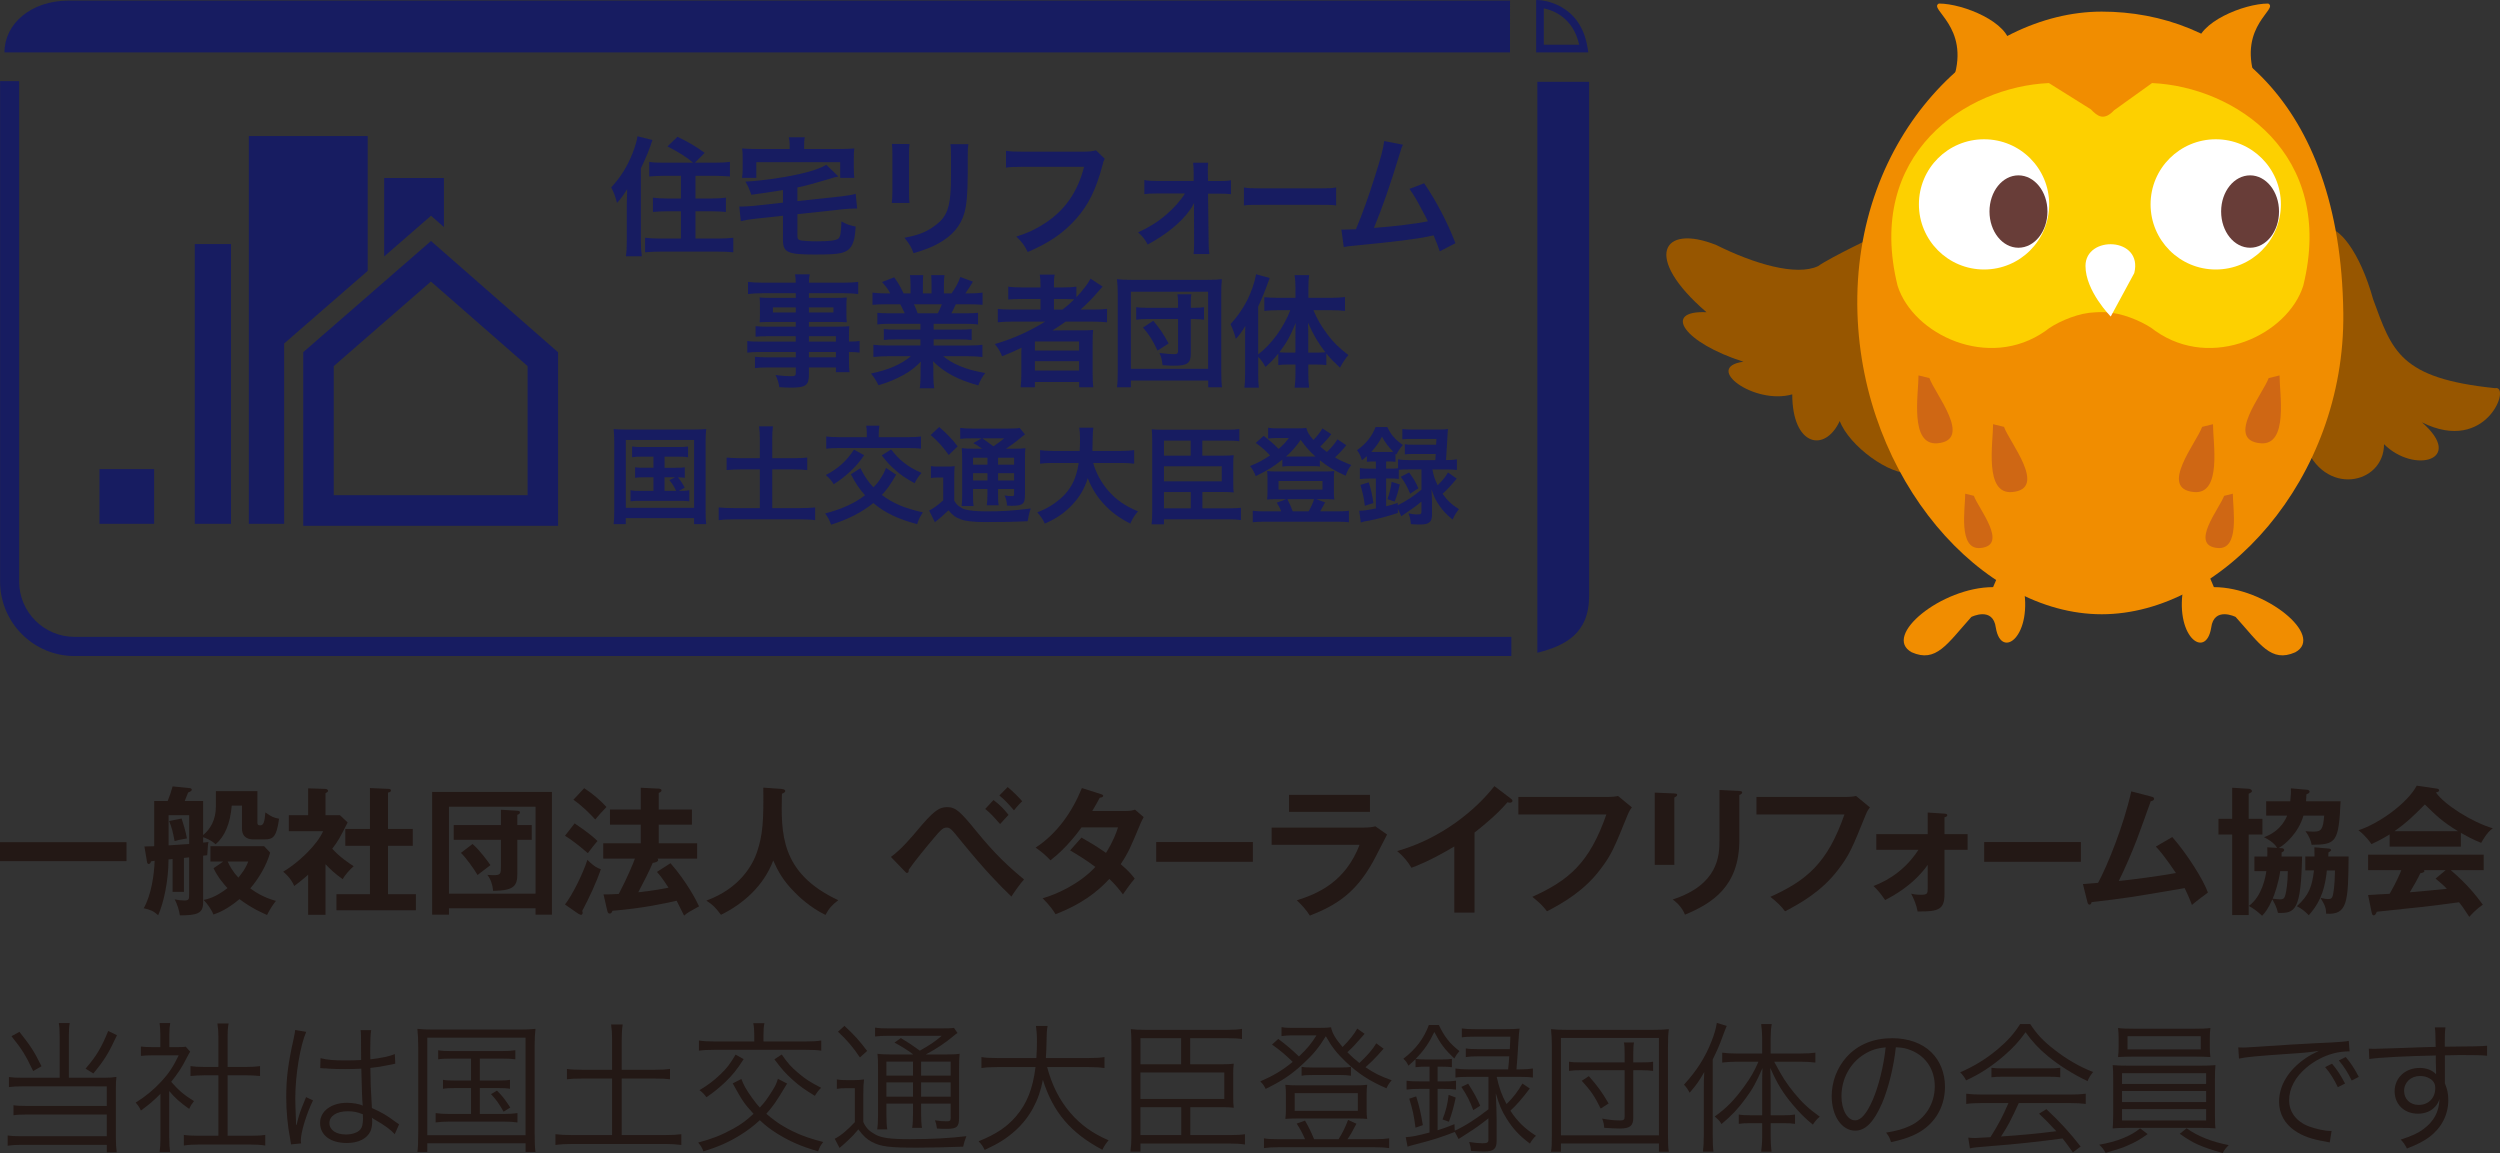 <?xml version="1.0" encoding="UTF-8"?>
<svg id="_レイヤー_2" data-name="レイヤー 2" xmlns="http://www.w3.org/2000/svg" viewBox="0 0 187.497 86.476">
  <rect x="0" y="0" width="187.497" height="86.476" fill="#333333" stroke="none"/>
  <defs>
    <style>
      .cls-1 {
        fill: #683d38;
      }

      .cls-2 {
        fill: #fff;
      }

      .cls-3 {
        fill: #975600;
      }

      .cls-4 {
        fill: #231815;
      }

      .cls-5 {
        fill: #cf6714;
      }

      .cls-6 {
        fill: #fdd000;
      }

      .cls-7 {
        fill: #f18d00;
      }

      .cls-8 {
        fill: #171c61;
      }
    </style>
  </defs>
  <g id="_レイヤー_1-2" data-name="レイヤー 1">
    <g>
      <g>
        <path class="cls-4" d="M9.488,63.162v1.422H0v-1.422h9.488Z"/>
        <path class="cls-4" d="M16.195,59.336h3.11v2.355c0,.146.042.209.199.209.252,0,.336-.199.399-.971.451.315.599.397,1.028.473-.197,1.396-.451,1.551-1.103,1.551h-.84c-.157,0-.84-.01-.84-.812v-1.723h-.767c-.119,1.379-.526,2.316-1.21,2.9-.378-.344-.82-.488-.936-.531v.406c.148-.02.232-.02.401-.041-.034.125-.043.189-.094.99-.107.012-.191.022-.308.033v3.537c0,.834-.524.93-1.744.94-.051-.367-.198-.846-.389-1.201.232.053.484.084.725.084.358,0,.358-.125.358-.438v-2.797c-.063,0-.337.031-.389.041v2.547h-.851v-2.465l-.305.033c0,1.617-.38,3.318-.778,4.185-.337-.315-.6-.42-1.083-.523.566-1,.777-2.451.821-3.559l-.255.033c-.05.113-.103.207-.198.207-.054,0-.104-.06-.115-.125l-.2-1.19c.18,0,.251,0,.735-.02v-3.393h1.01c.146-.355.272-.721.368-1.094l1.312.133c.062.012.126.053.126.115,0,.108-.145.156-.272.209-.041.096-.22.543-.254.637h1.377v2.557c.537-.438.958-1.129.958-2.148v-1.146ZM12.644,63.402c.861-.053.955-.061,1.544-.104v-2.16h-1.544v2.264ZM13.621,61.388c.062.178.335,1.055.398,1.492-.62.115-.683.125-.926.199-.136-.74-.228-1.065-.409-1.502l.937-.189ZM15.783,64.615v-1.149h4.027l.451.479c-.272.961-.841,1.92-1.491,2.684.324.238.945.666,1.923.938-.19.24-.505.701-.663,1.055-.314-.137-1.144-.492-2.069-1.189-.946.791-1.597,1.033-1.956,1.156-.127-.344-.473-.853-.746-1.094.273-.051.915-.19,1.799-.887-.275-.305-.716-.803-1.042-1.492l.727-.5h-.959ZM17.077,64.615c.147.322.356.728.799,1.207.357-.438.548-.719.745-1.207h-1.544Z"/>
        <path class="cls-4" d="M24.412,68.611h-1.302v-3.008c-.433.387-.777.646-1.04.846-.265-.603-.653-.918-.832-1.074,1.126-.656,2.543-2.004,2.996-3.035h-2.573v-1.201h1.449v-2.014l1.293.041c.145,0,.198.094.198.145,0,.064-.053.105-.189.18v1.648h1.083l.577.543c-.598,1.189-.715,1.389-1.154,1.971.567.639,1.293,1.107,1.607,1.314-.263.221-.652.647-.819.971-.622-.438-.914-.728-1.294-1.125v3.799ZM25.896,63.433v-1.262h1.849v-3.068l1.42.062c.084,0,.155.043.155.113,0,.106-.071.127-.22.168v2.725h1.859v1.262h-1.859v3.631h2.092v1.203h-5.958v-1.203h2.511v-3.631h-1.849Z"/>
        <path class="cls-4" d="M33.673,68.119v.48h-1.263v-9.205h8.985v9.205h-1.231v-.48h-6.492ZM40.165,67.025v-6.523h-6.492v6.523h6.492ZM37.569,60.73l1.23.074c.147.01.198.053.198.125,0,.115-.115.156-.198.178v.77h1.082v1.107h-1.082v2.535c0,.889-.2,1.275-1.817,1.295-.032-.406-.158-.855-.432-1.201.147.012.314.023.482.023.536,0,.536-.117.536-.688v-1.965h-3.541v-1.107h3.541v-1.146ZM35.438,63.298c.535.449,1.198,1.367,1.344,1.586-.145.125-.839.627-.966.74-.252-.438-.925-1.375-1.251-1.658l.873-.668Z"/>
        <path class="cls-4" d="M43.098,61.753c1.177.795,1.524,1.137,1.714,1.326-.179.188-.61.75-.725.908-.79-.68-1.23-1.004-1.714-1.305l.725-.93ZM42.373,67.837c.556-.719,1.324-2.254,1.682-3.35.548.553.83.648,1.01.699-.347,1.024-.885,2.16-1.398,3.131.021.051.031.096.031.147,0,.082-.053.146-.116.146-.031,0-.115-.023-.2-.074l-1.008-.699ZM43.813,59.113c.579.365,1.261.949,1.671,1.41-.441.469-.494.521-.842.938-.355-.397-.997-1.043-1.639-1.48l.81-.867ZM50.286,64.74c1.177,1.334,1.954,2.807,2.143,3.234-.755.416-.84.457-1.123.697-.095-.178-.474-.959-.558-1.117-.883.199-2.52.565-4.812.754-.053.123-.095.209-.221.209-.084,0-.136-.062-.179-.242l-.273-1.197c.211.006.41.006,1.145-.033.642-1.223,1.093-2.316,1.209-2.65h-2.375v-1.149h2.815v-1.398h-2.311v-1.135h2.311v-1.633l1.346.066c.127.008.211.062.211.123,0,.094-.096.156-.211.199v1.244h2.49v1.135h-2.49v1.398h2.881v1.149h-2.975c.031.029.053.053.053.105,0,.145-.274.197-.41.219-.243.582-.621,1.326-1.082,2.201,1.187-.125,1.954-.281,2.268-.344-.535-.826-.735-1.033-.872-1.18l1.019-.656Z"/>
        <path class="cls-4" d="M58.642,59.175c.189.012.251.084.251.16,0,.07-.115.142-.251.197-.062,2.941-.138,5.945,4.226,7.982-.476.373-.687.594-.959,1.105-1.207-.584-2.091-1.473-2.3-1.689-.861-.858-1.26-1.588-1.618-2.391-.715,1.889-2.218,3.234-3.92,4.07-.389-.523-.622-.764-1.095-1.064,2.564-.94,3.489-2.734,3.793-3.623.443-1.293.507-2.377.477-4.851l1.396.103Z"/>
        <path class="cls-4" d="M66.817,64.269c.79-.562,1.661-1.617,1.945-1.953,1.219-1.459,1.639-1.783,2.27-1.783s.968.303,2.166,1.773c1.417,1.744,2.406,2.66,3.604,3.652-.273.291-.746.961-.947,1.283-.914-.875-1.975-1.961-3.729-4.109-.8-.992-.863-1.064-1.146-1.064-.251,0-.442.188-.956.803-.453.531-1.481,1.783-1.871,2.359,0,.113,0,.238-.137.238-.051,0-.082-.041-.145-.103l-1.054-1.096ZM74.512,60.001c.483.365.776.668,1.125,1.115-.127.127-.422.461-.632.688-.525-.603-.767-.855-1.114-1.135l.621-.668ZM75.573,59.029c.326.262.818.742,1.092,1.065-.261.232-.587.637-.617.68-.337-.387-.695-.793-1.096-1.115l.621-.629Z"/>
        <path class="cls-4" d="M81.11,62.818c.535.303,1.113.637,1.839,1.148.557-.896.788-1.555.901-1.91h-2.74c-.18.26-1.125,1.555-2.325,2.465-.407-.42-.619-.598-1.114-.951,1.599-1.043,2.745-2.672,3.47-4.467l1.408.449c.127.041.188.062.188.125,0,.137-.188.137-.252.145-.167.314-.324.596-.566,1.002h2.5c.377,0,.557-.051.704-.103l.652.562c-.074.125-.146.271-.221.441-.766,1.834-.915,2.199-1.503,3.088.661.562.882.863,1.051,1.084-.307.353-.746.971-.883,1.182-.262-.348-.547-.711-1.019-1.16-1.481,1.607-3.121,2.285-4.035,2.648-.187-.299-.399-.623-.968-1.199,1.032-.283,2.776-1.074,3.954-2.348-.747-.562-1.421-.961-1.893-1.24l.852-.961Z"/>
        <path class="cls-4" d="M93.965,63.152v1.482h-7.251v-1.482h7.251Z"/>
        <path class="cls-4" d="M102.254,62.068c.471,0,.701-.043.894-.096l.881.617c-.18.334-.924,1.816-1.094,2.107-1.262,2.223-2.615,3.162-4.697,3.975-.274-.438-.62-.812-.978-1.147,1.609-.512,3.636-1.387,4.707-4.166h-6.596v-1.291h6.883ZM102.747,59.615v1.273h-6.072v-1.273h6.072Z"/>
        <path class="cls-4" d="M110.586,68.443h-1.514v-4.957c-1.818,1.074-2.764,1.43-3.215,1.596-.264-.461-.641-.897-1.072-1.252,3.35-.959,5.896-3.088,7.293-4.873l1.262.959c.064.055.094.096.094.146,0,.096-.103.139-.189.139-.053,0-.135-.012-.187-.033-.727.853-1.588,1.576-2.471,2.275v6Z"/>
        <path class="cls-4" d="M120.626,59.771c.209,0,.521-.023.725-.074l1.039.857c-.137.176-.209.291-.324.572-1.021,2.525-1.23,3.006-2.031,4.06-1.229,1.639-2.816,2.535-4.014,3.162-.273-.375-.609-.699-1.102-1.086,2.728-1.232,4.285-2.523,5.557-6.178h-6.6v-1.315h6.75Z"/>
        <path class="cls-4" d="M125.575,59.509c.125.012.209.012.209.105,0,.103-.127.156-.209.199v5.051h-1.471v-5.418l1.471.062ZM130.448,59.322c.158.014.211.041.211.094,0,.137-.137.178-.211.207v3.383c0,3.484-2.047,4.748-4.076,5.594-.178-.439-.482-.824-.924-1.139,3.437-1.117,3.51-3.297,3.51-4.445v-3.766l1.49.072Z"/>
        <path class="cls-4" d="M138.477,59.771c.211,0,.525-.023.725-.074l1.041.857c-.139.176-.211.291-.324.572-1.019,2.525-1.23,3.006-2.029,4.06-1.228,1.639-2.814,2.535-4.014,3.162-.274-.375-.609-.699-1.104-1.086,2.73-1.232,4.287-2.523,5.559-6.178h-6.6v-1.315h6.746Z"/>
        <path class="cls-4" d="M140.719,63.736v-1.178h3.855v-1.619l1.25.082c.146.014.219.033.219.117,0,.105-.127.137-.209.156v1.264h1.734v1.178h-1.734v3.309c0,1.115-.367,1.346-2.017,1.312-.072-.445-.273-.938-.484-1.332.178.039.367.082.748.082.494,0,.494-.115.494-.531v-1.711c-1.094,1.543-2.615,2.336-3.195,2.639-.264-.397-.545-.752-.873-1.055.475-.188,2.143-.812,3.373-2.713h-3.16Z"/>
        <path class="cls-4" d="M156.063,63.152v1.482h-7.252v-1.482h7.252Z"/>
        <path class="cls-4" d="M162.92,62.777c1.105,1.262,2.334,3.203,2.672,4.164-.062.041-.906.668-1.199.928-.242-.637-.439-1.043-.547-1.262-4.182.719-4.275.73-6.977,1.053-.043.147-.084.188-.17.188-.072,0-.125-.103-.146-.188l-.336-1.357c.18-.01.969-.072,1.137-.092.691-1.262,1.932-4.334,2.488-6.858l1.523.395c.115.035.189.074.189.148,0,.125-.117.178-.252.197-.168.461-.881,2.475-1.039,2.869-.41,1.055-.861,2.1-1.357,3.111.967-.094,2.955-.355,4.287-.596-.934-1.377-1.26-1.721-1.51-1.982l1.236-.719Z"/>
        <path class="cls-4" d="M169.68,61.408v1.182h-1.031v6.039h-1.238v-6.039h-1.029v-1.182h1.029v-2.328l1.238.074c.15.012.242.096.242.168,0,.094-.074.125-.242.211v1.875h1.031ZM175.543,60.093c-.144,3.092-.336,3.248-2.174,3.266-.043-.289-.191-.666-.463-1.02.178.02.42.031.617.031.549,0,.707-.137.789-1.201h-1.555c-.387,1.326-1.395,2.18-1.857,2.432l.217.01c.074,0,.191.031.191.137,0,.104-.105.145-.191.188v.301h1.537c-.084,4.061-.516,4.27-1.809,4.229-.125-.471-.158-.533-.422-1.014-.314.721-.566,1.023-.768,1.23-.387-.363-.641-.541-.994-.738,1.017-.742,1.26-2.236,1.312-2.609h-.895v-1.098h.967c.012-.238,0-.426,0-.689l.736.043c-.223-.397-.695-.656-.988-.803,1.322-.457,1.701-1.522,1.734-1.617h-1.566v-1.076h1.807c.055-.51.055-.73.045-.969l1.227.104c.096.012.18.074.18.146,0,.094-.115.147-.242.199-.008.312-.02.397-.031.52h2.596ZM171.014,65.333c-.113.822-.412,1.721-.566,2.066.123.02.461.051.557.051.266,0,.336-.094.408-.387.053-.207.17-.865.17-1.73h-.568ZM174.674,63.642c.092.01.154.065.154.115,0,.053-.113.127-.199.178,0,.043-.012.26-.012.301h1.525c-.023,3.465-.096,4.393-1.684,4.289-.01-.438-.084-.637-.426-1.188.301.072.48.094.572.094.242,0,.307-.094.359-.291.021-.086.146-.639.158-1.859h-.609c-.18,1.826-.746,2.67-1.357,3.361-.283-.293-.547-.502-.893-.68.926-.836,1.137-1.482,1.285-2.682h-.652v-1.045h.691c0-.322,0-.438-.01-.689l1.096.096Z"/>
        <path class="cls-4" d="M184.561,63.496h-5.34v-.916c-.6.373-1.092.605-1.365.728-.074-.115-.441-.637-.978-1.041,1.482-.471,3.648-1.986,4.373-3.342l1.521.221c.096.008.16.072.16.133,0,.096-.117.127-.24.158.607.889,2.689,2.223,4.266,2.684-.441.281-.842,1.041-.873,1.094-.662-.262-1.228-.584-1.523-.75v1.031ZM177.604,67.126c.336-.02,1.482-.092,1.617-.092.516-.887.812-1.598.875-1.775h-2.492v-1.158h8.67v1.158h-2.471c1.262,1.084,1.828,1.824,2.408,2.588-.496.336-.83.709-1.019.918-.486-.74-.537-.814-.768-1.096-.643.094-2.144.281-2.816.355-.527.062-2.877.303-3.352.354-.064.158-.117.273-.242.273-.066,0-.115-.065-.148-.238l-.262-1.287ZM184.35,62.339c-1.176-.711-1.67-1.201-2.488-2.006-.82.824-1.305,1.316-2.281,2.006h4.77ZM183.426,65.259h-1.631c.023.033.031.053.031.074,0,.113-.219.145-.305.156-.156.355-.586,1.107-.787,1.43,1.324-.115,1.471-.125,2.775-.26-.176-.201-.42-.41-.842-.764l.758-.637Z"/>
      </g>
      <g>
        <path class="cls-7" d="M150.094,42.602l-.615,1.432c-3.863,0-8.344,3.667-6.102,4.887,1.828.807,2.646-.613,4.473-2.652,0,0,1.629-.814,1.836.817.408,2.45,2.848.614,2.037-3.258l-1.629-1.227Z"/>
        <path class="cls-7" d="M165.432,42.602l.607,1.432c3.867,0,8.35,3.667,6.103,4.887-1.824.807-2.641-.613-4.473-2.652,0,0-1.631-.814-1.834.817-.404,2.45-2.848.614-2.039-3.258l1.635-1.227Z"/>
        <path class="cls-3" d="M140.934,17.564s-3.672,1.741-4.582,2.397c-1.629.76-4.783-.162-7.633-1.584-4.076-1.629-5.535.912-.732,5.039-3.344-.15-1.713,2.289,2.768,3.713-3.053.413.814,3.263,3.662,2.447,0,3.87,2.437,4.412,3.562,1.999.709,1.871,3.766,4.109,5.398,3.91"/>
        <path class="cls-3" d="M174.526,17.156c.814-.208,2.437,1.627,3.457,5.291,1.422,3.87,1.976,5.927,9.137,6.665,1.244-.286-.586,5.008-5.473,2.566,3.262,2.856-.611,3.872-2.848,1.634,0,3.045-4.547,3.996-5.973-.066"/>
        <path class="cls-7" d="M175.745,23.467c-.205-16.085-9.127-22.596-18.119-22.596s-18.727,9.159-18.32,22.596c.381,12.476,9.324,22.601,18.32,22.601s18.277-10.115,18.119-22.601"/>
        <path class="cls-7" d="M150.747,3.4c-.043-1.714-3.504-3.134-5.332-3.134-.82.403,2.336,1.72,1.113,5.59"/>
        <path class="cls-7" d="M164.776,3.4c.045-1.714,3.508-3.134,5.338-3.134.811.403-2.236,1.626-1.019,5.493"/>
        <path class="cls-6" d="M158.401,23.467c1.139.137,2.607.816,3.254,1.355,4.26,2.989,9.93.27,11.086-3.391,2.449-9.91-5.152-14.925-11.34-15.201l-2.84,2.037c-.771.814-1.236.469-1.75-.067l-3.146-1.97c-6.193.276-13.797,5.291-11.348,15.201,1.16,3.66,6.834,6.38,11.086,3.391.643-.539,2.117-1.219,3.252-1.355,0,0,1.037-.136,1.746,0"/>
        <path class="cls-2" d="M156.409,19.942c0-2.315,4.336-2.178,3.658.539l-1.764,3.257s-1.894-1.902-1.894-3.796"/>
        <path class="cls-2" d="M153.686,15.324c0-2.703-2.178-4.879-4.883-4.879s-4.887,2.176-4.887,4.879,2.187,4.888,4.887,4.888,4.883-2.185,4.883-4.888"/>
        <path class="cls-1" d="M153.557,15.861c0-1.5-.975-2.71-2.178-2.71s-2.17,1.21-2.17,2.71c0,1.51.973,2.719,2.17,2.719s2.178-1.209,2.178-2.719"/>
        <path class="cls-2" d="M171.065,15.324c0-2.703-2.191-4.879-4.883-4.879s-4.891,2.176-4.891,4.879,2.187,4.888,4.891,4.888,4.883-2.185,4.883-4.888"/>
        <path class="cls-1" d="M170.924,15.861c0-1.5-.975-2.71-2.168-2.71-1.201,0-2.174,1.21-2.174,2.71,0,1.51.973,2.719,2.174,2.719,1.193,0,2.168-1.209,2.168-2.719"/>
        <path class="cls-5" d="M143.887,28.155c0,1.393-.691,5.269,1.424,5.091,2.693-.25-.211-3.735-.607-4.889l-.816-.202Z"/>
        <path class="cls-5" d="M149.479,31.814c0,1.396-.682,5.279,1.432,5.09,2.693-.241-.209-3.734-.613-4.889l-.818-.201Z"/>
        <path class="cls-5" d="M147.389,37.027c0,1.123-.549,4.222,1.139,4.073,2.156-.193-.168-2.989-.49-3.913l-.648-.16Z"/>
        <path class="cls-5" d="M170.963,28.155c0,1.393.682,5.269-1.426,5.091-2.699-.25.203-3.735.609-4.889l.816-.202Z"/>
        <path class="cls-5" d="M165.971,31.814c0,1.396.687,5.279-1.418,5.09-2.701-.241.205-3.734.603-4.889l.814-.201Z"/>
        <path class="cls-5" d="M167.459,37.027c0,1.123.547,4.222-1.142,4.073-2.156-.193.164-2.989.488-3.913l.654-.16Z"/>
      </g>
      <g>
        <path class="cls-8" d="M113.35,49.201H5.584C2.508,49.201.007,46.694.007,43.613V6.084h1.429v37.529c0,2.291,1.862,4.15,4.148,4.15h107.766v1.438Z"/>
        <path class="cls-8" d="M113.249.046H5.155C2.306.046.335,1.792.335,3.931h112.914V.046Z"/>
        <path class="cls-8" d="M119.182,6.134v38.56c0,2.862-1.846,3.744-3.883,4.263V6.134h3.883Z"/>
        <path class="cls-8" d="M119.12,3.931h-3.908V0l.299.014c.027.007,3.029.164,3.557,3.586l.053.331ZM115.784,3.357h2.654c-.459-2.074-2-2.597-2.654-2.732v2.732Z"/>
        <rect class="cls-8" x="7.46" y="35.184" width="4.1" height="4.1"/>
        <rect class="cls-8" x="14.607" y="18.304" width="2.718" height="20.98"/>
        <g>
          <g>
            <polygon class="cls-8" points="27.577 20.314 27.577 10.206 18.662 10.206 18.662 39.283 21.311 39.283 21.311 25.762 27.577 20.314"/>
            <polygon class="cls-8" points="33.294 17.029 33.294 13.352 28.812 13.352 28.812 19.234 32.326 16.18 33.294 17.029"/>
          </g>
          <path class="cls-8" d="M41.855,39.434h-19.113v-13.021l9.583-8.339,9.53,8.346v13.014ZM25.03,37.141h14.538v-9.685l-7.25-6.341-7.288,6.343v9.684Z"/>
        </g>
        <g>
          <path class="cls-8" d="M47.008,15.297c0-.253.008-.446.028-1.108-.319.501-.448.677-.76,1.033-.154-.56-.211-.715-.437-1.169.701-.754,1.209-1.566,1.603-2.564.205-.541.323-.938.369-1.27l1.119.281c-.201.65-.476,1.323-.866,2.127v5.472c0,.422.021.751.071,1.122h-1.196c.056-.385.068-.641.068-1.136v-2.788ZM51.984,12.203c-.515-.44-1.138-.826-1.924-1.221l.747-.724c.779.368,1.389.727,2.045,1.206l-.733.738h1.47c.485,0,.836-.021,1.154-.06v1.093c-.336-.026-.708-.05-1.129-.05h-1.455v1.702h1.208c.427,0,.766-.023,1.076-.062v1.07c-.31-.026-.661-.049-1.067-.049h-1.217v2.046h1.68c.44,0,.841-.024,1.158-.061v1.09c-.349-.033-.681-.05-1.166-.05h-4.297c-.474,0-.797.017-1.155.05v-1.09c.31.037.698.061,1.118.061h1.572v-2.046h-1.03c-.409,0-.746.022-1.069.049v-1.07c.306.039.641.062,1.069.062h1.03v-1.702h-1.272c-.408,0-.767.023-1.107.05v-1.093c.3.049.586.06,1.099.06h2.196Z"/>
          <path class="cls-8" d="M58.722,14.254q-1.184.194-2.372.354c-.163-.457-.251-.66-.444-.986,1.253-.068,2.748-.282,3.975-.551,1.004-.228,1.635-.443,2.092-.713l.905.878c-.294.063-.389.086-.751.205-1.126.333-1.675.483-2.322.619v1.022l3.326-.358c.407-.05.784-.11,1.046-.188l.107,1.106c-.076-.003-.122-.003-.173-.003-.178,0-.631.026-.895.056l-3.411.368v1.615c0,.242.048.304.271.359.165.026.643.062,1.184.062.943,0,1.413-.062,1.598-.189.165-.128.215-.369.25-1.301.457.242.56.27,1.069.386-.058.75-.097.963-.22,1.258-.171.406-.4.598-.868.723-.34.079-.844.114-1.971.114-2.054,0-2.396-.152-2.396-1.104v-1.806l-2.108.229c-.465.051-.731.101-1.056.178l-.11-1.096h.192c.195,0,.615-.029.878-.049l2.204-.245v-.942ZM59.224,10.857c0-.206-.025-.357-.063-.56h1.195c-.038.202-.046.354-.046.56v.316h2.683c.494,0,.75-.012,1.08-.039-.031.194-.038.382-.038.717v.736c0,.295.007.533.038.751h-1.06v-1.173h-6.29v1.173h-1.069c.036-.243.045-.431.045-.754v-.733c0-.31-.009-.497-.039-.717.311.027.586.039,1.07.039h2.495v-.316Z"/>
          <path class="cls-8" d="M68.215,10.804c-.038.271-.038.358-.038.877v2.677c0,.493,0,.621.038.862h-1.335c.031-.227.049-.53.049-.877v-2.674c0-.495-.006-.624-.035-.877l1.321.012ZM72.627,10.816c-.038.24-.047.346-.047.904v1.31c-.011,1.517-.081,2.332-.253,2.945-.281.974-.903,1.702-1.916,2.265-.515.291-1.004.483-1.896.75-.177-.473-.273-.64-.681-1.157.955-.183,1.519-.385,2.101-.778.914-.609,1.233-1.196,1.342-2.479.038-.421.047-.847.047-1.622v-1.219c0-.496-.009-.701-.047-.918h1.351Z"/>
          <path class="cls-8" d="M82.855,11.91c-.088.165-.115.232-.16.445-.489,1.851-1.063,3.018-1.996,4.065-.951,1.067-1.991,1.78-3.617,2.48-.271-.524-.399-.711-.858-1.157.858-.271,1.413-.524,2.133-.994,1.514-.98,2.469-2.355,2.947-4.237h-4.629c-.654,0-.878.012-1.228.06v-1.261c.384.053.586.064,1.248.064h4.462c.546,0,.739-.022,1.041-.1l.658.633Z"/>
          <path class="cls-8" d="M86.698,14.512c-.401,0-.6.012-.873.047v-1.055c.264.049.434.064.873.064h2.826v-.598c0-.349-.018-.562-.045-.767h1.134c-.027.221-.027.292-.027.729l.015.645h.839c.433,0,.624-.009.88-.06v1.046c-.262-.027-.459-.039-.886-.039h-.833l.045,3.711c0,.398.018.589.058.819h-1.185c.029-.23.037-.445.037-.791l-.008-2.432c0-.11.008-.485.008-.609-.133.269-.191.355-.331.549-.66.926-1.759,1.818-3.149,2.568-.23-.419-.35-.569-.719-.914.776-.347,1.468-.778,2.093-1.312.591-.506,1.115-1.097,1.419-1.601h-2.17Z"/>
          <path class="cls-8" d="M93.292,14.06c.356.056.509.067,1.306.067h4.301c.801,0,.955-.012,1.309-.067v1.352c-.322-.05-.41-.05-1.313-.05h-4.291c-.899,0-.988,0-1.312.05v-1.352Z"/>
          <path class="cls-8" d="M105.221,10.854c-.104.208-.117.23-.25.698-.74,2.426-1.307,4.043-1.928,5.542,1.527-.114,3.211-.32,4.047-.497-.109-.229-.223-.446-.459-.88-.426-.812-.603-1.092-.924-1.55l1.101-.424c.904,1.317,1.758,2.953,2.35,4.497l-1.178.609q-.121-.395-.463-1.199-.129.027-.351.078c-.981.205-2.596.406-5.506.688-.541.051-.687.066-.879.115l-.178-1.312h.254c.191,0,.428-.011.836-.026.514-1.231.904-2.328,1.41-3.918.455-1.429.641-2.125.709-2.697l1.408.275Z"/>
        </g>
        <g>
          <path class="cls-8" d="M59.681,25.216h-2.171c-.328,0-.597.012-.841.037v-.792c.218.025.458.039.859.039h2.152v-.354h-1.941c-.33,0-.558.01-.768.026.017-.192.024-.384.024-.612v-.601c0-.264-.007-.422-.024-.649.24.023.432.028.78.028h1.93v-.347h-2.507c-.452,0-.751.023-1.075.06v-.91c.285.036.598.059,1.127.059h2.455c-.01-.328-.019-.429-.057-.626h1.107c-.047.197-.053.294-.063.626h2.571c.533,0,.836-.023,1.126-.059v.91c-.307-.037-.63-.06-1.069-.06h-2.628v.347h2.069c.349,0,.551-.006.77-.028-.019.205-.028.358-.028.649v.601c0,.277.01.415.028.612-.2-.017-.44-.026-.735-.026h-2.104v.354h2.05c.54,0,.725-.014.979-.034-.026.23-.026.354-.026.834v.319c.395,0,.612-.021.797-.047v.874c-.219-.026-.392-.047-.797-.047v.533c0,.473.008.727.047.982h-1.025v-.355h-2.024v.517c0,.817-.228.996-1.344.996-.222,0-.586-.015-.879-.036-.057-.368-.108-.55-.284-.907.492.055.832.088,1.163.088.281,0,.356-.05.356-.215v-.442h-2.152c-.412,0-.634.013-.908.048v-.852c.249.025.404.041.871.041h2.189v-.396h-2.629c-.522,0-.768.011-1.006.047v-.874c.237.037.467.047.988.047h2.646v-.403ZM57.968,23.053v.379h1.713v-.379h-1.713ZM60.668,23.432h1.84v-.379h-1.84v.379ZM62.692,25.619v-.403h-2.024v.403h2.024ZM60.668,26.796h2.024v-.396h-2.024v.396Z"/>
          <path class="cls-8" d="M66.745,24.285c-.419,0-.662.01-.943.049v-.874c.257.033.492.035.943.035h1.107c-.139-.292-.236-.506-.337-.676h-.991c-.448,0-.796.015-1.089.042v-.916c.284.038.575.06,1.042.06h.293c-.172-.319-.285-.468-.619-.854l.913-.352c.311.432.438.656.706,1.205h.52v-.649c0-.279-.019-.532-.044-.722h.993c-.014.166-.024.377-.024.685v.686h.649v-.686c0-.293-.009-.507-.027-.685h1c-.029.178-.046.429-.046.722v.649h.574c.321-.458.497-.777.661-1.23l.943.351c-.222.37-.369.599-.567.88h.254c.477,0,.762-.021,1.036-.06v.916c-.284-.027-.641-.042-1.092-.042h-.914c-.174.369-.212.447-.335.676h1.059c.449,0,.676-.002.941-.035v.874c-.281-.039-.51-.049-.941-.049h-2.388v.435h1.911c.411,0,.687-.007.941-.042v.825c-.254-.037-.538-.048-.941-.048h-1.911v.457h2.552c.523,0,.844-.015,1.107-.053v.917c-.337-.038-.675-.06-1.094-.06h-1.844c.31.266.722.52,1.244.736.586.244,1.063.37,1.904.523-.258.345-.364.549-.522.93-1.535-.421-2.572-.981-3.393-1.81.026.347.026.424.026.65v.446c0,.384.019.671.062.928h-1.082c.038-.267.057-.57.057-.938v-.437c0-.215,0-.252.026-.625-.428.438-.766.702-1.315,1.007-.588.319-1.146.561-1.869.765-.146-.316-.323-.586-.559-.876,1.338-.282,2.262-.69,2.992-1.3h-1.701c-.431,0-.762.022-1.11.06v-.917c.296.038.604.053,1.101.053h2.426v-.457h-1.81c-.405,0-.68.011-.937.048v-.825c.258.035.523.042.937.042h1.81v-.435h-2.287ZM70.335,23.495c.134-.267.209-.431.3-.676h-2.087c.128.278.183.409.273.676h1.514Z"/>
          <path class="cls-8" d="M75.931,24.12c-.459,0-.777.02-1.097.053v-1.008c.248.038.594.052,1.114.052h2.088v-.79h-1.374c-.484,0-.777.012-1.044.037v-.966c.241.039.6.061,1.081.061h1.337v-.155c0-.363-.014-.558-.056-.811h1.119c-.046.239-.057.432-.057.811v.155h.66c.466,0,.758-.023,1.025-.061v.79c.489-.509.872-1.019,1.062-1.39l.905.597c-.063.064-.201.218-.409.459-.367.434-.763.829-1.247,1.263h.943c.476,0,.749-.014,1.043-.052v1.008c-.3-.032-.668-.053-1.139-.053h-1.963c-.351.245-.578.404-.99.664.202-.007.502-.007.744-.007h1.343c.439,0,.698-.007.962-.03-.027.274-.037.491-.037,1.003v2.265c0,.472.016.781.056,1.031h-1.062v-.394h-3.322v.394h-1.071c.037-.306.053-.635.053-1.031v-1.426c0-.143,0-.345.012-.511-.56.271-.751.356-1.457.64-.152-.372-.273-.574-.54-.916,1.393-.41,2.565-.942,3.772-1.682h-2.455ZM77.617,26.287h3.313v-.678h-3.313v.678ZM77.617,27.789h3.313v-.702h-3.313v.702ZM79.685,23.217c.338-.257.586-.472.879-.765-.246-.014-.401-.025-.769-.025h-.751v.79h.642Z"/>
          <path class="cls-8" d="M83.771,29.046c.04-.283.059-.606.059-1.193v-5.81c0-.433-.019-.762-.059-1.104.333.038.605.049,1.086.049h5.712c.466,0,.751-.011,1.07-.049-.039.368-.047.635-.047,1.104v5.82c0,.549.02.917.058,1.184h-1.037v-.508h-5.798v.508h-1.044ZM84.814,27.659h5.792v-5.781h-5.792v5.781ZM88.352,22.733c0-.322-.011-.472-.048-.663h1.047c-.037.181-.043.328-.043.663v.352h.254c.281,0,.586-.021.738-.048v.942c-.172-.025-.472-.051-.757-.051h-.235v2.58c0,.73-.253.919-1.26.919-.242,0-.306,0-.859-.038-.054-.443-.082-.572-.235-.918.502.064.852.091,1.107.091.217,0,.291-.054.291-.239v-2.395h-2.289c-.377,0-.623.014-.85.051v-.942c.226.038.429.048.85.048h2.289v-.352ZM86.812,26.296c-.375-.804-.611-1.172-1.089-1.731l.771-.509c.533.649.731.942,1.153,1.704l-.836.536Z"/>
          <path class="cls-8" d="M94.362,28.015c0,.472.012.775.05,1.058h-1.083c.039-.346.053-.603.053-1.07v-2.532c0-.481,0-.627.019-1.032-.249.422-.422.663-.714.98-.12-.447-.229-.752-.402-1.107,1.007-1.096,1.65-2.355,1.922-3.744l1.018.281c-.335.933-.551,1.477-.862,2.14v3.589c.999-.765,1.895-1.987,2.409-3.312h-.978c-.313,0-.668.014-.972.051v-1.026c.285.023.642.046.997.046h1.337v-.836c0-.295-.018-.587-.064-.864h1.088c-.036.29-.051.558-.051.876v.824h1.693c.402,0,.756-.023,1.051-.058v1.038c-.311-.037-.674-.051-1.025-.051h-1.344c.301.703.547,1.134,1.071,1.837.377.519.867,1.006,1.553,1.527-.242.281-.387.507-.631.944-.482-.45-.703-.666-1.023-1.062v.87c-.191-.028-.381-.04-.668-.04h-.685v.736c0,.356.018.664.061.996h-1.088c.046-.343.064-.661.064-.996v-.736h-.642c-.255,0-.459.012-.648.04v-.864c-.357.443-.503.597-.961,1.001-.2-.352-.309-.506-.541-.751v1.249ZM97.155,25.329c0-.474,0-.664.02-1.106-.414,1.005-.69,1.499-1.228,2.197.183.015.335.026.604.026h.603v-1.117ZM98.784,26.446c.266,0,.406-.012.613-.026-.521-.682-.906-1.319-1.3-2.222.021.516.021.736.021,1.102v1.146h.666Z"/>
        </g>
        <g>
          <path class="cls-8" d="M46.069,33.146c0-.345-.016-.639-.046-.968.265.024.51.036.942.036h5.059c.392,0,.649-.012.942-.036-.032.294-.046.558-.046.956v5.144c0,.533.01.789.046,1.032h-.911v-.451h-5.122v.451h-.91c.03-.233.046-.499.046-1.035v-5.129ZM46.934,38.084h5.122v-5.09h-5.122v5.09ZM48.136,34.25c-.35,0-.504.005-.73.043v-.806c.217.027.375.039.73.039h2.727c.36,0,.545-.012.741-.039v.806c-.222-.038-.381-.043-.741-.043h-1.021v.832h.828c.352,0,.502-.002.688-.037v.79c-.166-.019-.306-.038-.511-.038.192.237.363.496.504.776l-.433.241c.393,0,.545-.002.78-.051v.837c-.221-.036-.437-.038-.748-.038h-2.902c-.366,0-.542.002-.759.038v-.837c.233.049.4.051.759.051h.96v-1.018h-.686c-.34,0-.492.009-.69.038v-.79c.193.035.338.037.69.037h.686v-.832h-.872ZM49.841,36.814h.87c-.162-.334-.305-.561-.507-.802l.426-.216h-.789v1.018Z"/>
          <path class="cls-8" d="M56.987,32.916c0-.354-.017-.647-.058-.942h1.041c-.04.293-.054.575-.054.942v1.449h1.594c.457,0,.725-.021,1.031-.049v.94c-.312-.034-.607-.05-1.031-.05h-1.594v2.901h2.095c.461,0,.833-.023,1.125-.05v.955c-.322-.047-.674-.061-1.125-.061h-4.965c-.456,0-.826.015-1.145.061v-.955c.295.027.665.05,1.145.05h1.94v-2.901h-1.451c-.424,0-.736.016-1.04.05v-.94c.278.027.609.049,1.04.049h1.451v-1.449Z"/>
          <path class="cls-8" d="M67.212,35.601c-.471.806-.664,1.071-1.072,1.519.809.619,1.682.992,3.076,1.309-.224.332-.294.481-.433.883-1.497-.409-2.395-.844-3.287-1.582-.847.688-1.915,1.236-3.17,1.62-.12-.344-.219-.537-.442-.842,1.221-.309,2.283-.802,2.99-1.366-.433-.483-.713-.9-1.057-1.575l.719-.46c.039.067.063.131.079.167.253.494.515.876.891,1.274.233-.232.378-.41.577-.731.169-.262.217-.354.369-.723l.76.507ZM64.811,34.141c-.401.574-.657.864-1.099,1.268-.384.35-.69.59-1.18.909-.166-.27-.318-.446-.599-.691.943-.494,1.534-1.028,2.114-1.906l.763.421ZM65.009,32.508c0-.216-.014-.405-.046-.582h.994c-.033.147-.052.341-.052.582v.28h2.172c.451,0,.763-.021.994-.052v.916c-.183-.035-.582-.049-1.009-.049h-5.097c-.489,0-.752.014-.999.049v-.916c.228.03.545.052.999.052h2.043v-.28ZM66.835,33.707c.377.481.572.684.947.982.425.331.707.497,1.33.778-.224.263-.36.457-.516.774-.687-.381-.999-.587-1.439-.98-.398-.345-.617-.574-1.028-1.111l.706-.442Z"/>
          <path class="cls-8" d="M69.818,34.956c.205.035.337.036.61.036h.561c.241,0,.427-.001.61-.036-.024.251-.031.442-.031.874v1.718c.135.23.224.331.39.445.152.105.287.18.401.207.367.099.864.15,1.596.15,1.305,0,1.744-.025,3.35-.213-.108.29-.179.609-.232.953-1.054.051-1.863.064-3.206.064-.814,0-1.451-.065-1.803-.202-.393-.141-.602-.292-.928-.677-.058.054-.097.094-.133.118q-.28.29-.886.775l-.433-.877c.293-.141.669-.413,1.058-.769v-1.707h-.408c-.204,0-.33.004-.517.037v-.897ZM70.438,32.023c.578.502,1.003.943,1.384,1.452l-.666.649c-.464-.637-.802-1.017-1.356-1.498l.639-.604ZM73.659,33.652c-.434-.3-.446-.302-.666-.417l.621-.359h-.765c-.395,0-.58.003-.834.04v-.825c.254.037.503.052.954.052h2.597c.503,0,.759-.015.904-.054l.405.497c-.126.079-.164.115-.398.305-.319.271-.712.551-1.032.762h.643c.4,0,.624-.01.814-.044-.026.214-.03.482-.03.938v2.461c0,.457-.031.618-.145.735-.144.139-.345.19-.842.19-.071,0-.204,0-.36-.015-.022-.317-.072-.518-.181-.76.211.036.395.048.527.048.175,0,.184-.012.184-.218v-.316h-1.202v.335c0,.442.005.645.047.888h-.893c.038-.23.049-.471.049-.888v-.335h-1.079v.408c0,.471.007.677.049.876h-.904c.028-.218.04-.467.04-.876v-2.534c0-.461-.012-.663-.032-.938.249.034.479.044.896.044h.633ZM72.978,34.331v.521h1.079v-.521h-1.079ZM72.978,36.034h1.079v-.543h-1.079v.543ZM73.675,32.876c.288.195.358.247.83.599.572-.403.578-.408.803-.599h-1.633ZM74.854,34.852h1.202v-.521h-1.202v.521ZM76.056,35.491h-1.202v.543h1.202v-.543Z"/>
          <path class="cls-8" d="M81.988,34.724c.199.727.623,1.5,1.15,2.101.593.675,1.263,1.132,2.212,1.526-.271.318-.384.485-.58.918-.859-.443-1.414-.853-1.981-1.465-.523-.558-.917-1.196-1.21-1.943-.246.825-.668,1.515-1.309,2.149-.542.535-1.119.917-1.91,1.259-.14-.304-.307-.555-.565-.841.578-.23.897-.404,1.299-.686,1.073-.754,1.608-1.656,1.807-3.019h-1.896c-.502,0-.734.015-1,.054v-1.018c.247.038.534.06,1.01.06h1.961c.018-.403.025-.532.025-.943,0-.34-.025-.584-.056-.803h1.057c-.04.28-.046.4-.056.933,0,.332-.009.52-.016.813h2.122c.457,0,.737-.021,1.008-.06v1.018c-.321-.039-.559-.054-.999-.054h-2.073Z"/>
          <path class="cls-8" d="M90.179,38.123h1.994c.457,0,.705-.015.895-.039v.921c-.24-.04-.493-.056-.895-.056h-4.877v.373h-.929c.035-.282.046-.511.046-.929v-5.352c0-.339-.011-.594-.033-.842.242.019.447.031.858.031h4.792c.441,0,.677-.017.918-.052v.918c-.223-.04-.464-.052-.893-.052h-1.883v1.128h1.635c.351,0,.517-.01.719-.033-.023.215-.032.342-.032.662v1.438c0,.332.009.48.032.697-.207-.025-.392-.036-.719-.036h-1.629v1.221ZM89.3,34.174v-1.128h-2.004v1.128h2.004ZM91.629,36.101v-1.133h-4.333v1.133h4.333ZM87.296,36.902v1.221h2.012v-1.221h-2.012Z"/>
          <path class="cls-8" d="M100.973,33.391c-.064.062-.068.076-.143.176-.195.23-.467.519-.705.74.391.227.674.356,1.219.569-.203.269-.289.438-.422.803-.84-.381-1.271-.634-1.934-1.16v.473c-.16-.026-.267-.035-.539-.035h-1.77c-.21,0-.357.009-.504.035v-.522c-.675.539-1.115.815-1.997,1.239-.134-.345-.255-.553-.429-.757.575-.228.956-.429,1.504-.797-.415-.435-.643-.625-1.075-.936l.595-.531c.441.334.785.635,1.122.98.375-.329.504-.468.762-.812h-1.06c-.159,0-.306.012-.487.036v-.813c.199.035.328.047.666.047h1.506c.376,0,.52-.012.687-.035.091.329.199.521.537.905.297-.307.528-.61.674-.866l.662.435c-.205.29-.555.661-.822.929.197.176.295.255.496.405.344-.33.615-.658.791-.951l.666.445ZM96.087,38.351c-.074-.213-.21-.472-.332-.65l.707-.263h-.857c-.264,0-.432.012-.574.026.024-.218.029-.349.029-.586v-1.007c0-.205-.005-.359-.029-.547.206.025.366.037.628.037h3.786c.281,0,.434-.012.627-.037-.027.178-.033.306-.033.536v1.017c0,.276.006.403.033.586-.152-.015-.314-.026-.58-.026h-.778l.668.242c-.131.238-.316.587-.369.671h1.369c.375,0,.549-.011.785-.046v.864c-.244-.027-.449-.04-.836-.04h-5.543c-.382,0-.585.013-.833.04v-.864c.234.035.4.046.775.046h1.357ZM95.889,36.721h3.297v-.649h-3.297v.649ZM98.453,34.241h.208c-.435-.382-.71-.7-1.11-1.252-.352.511-.656.855-1.102,1.252h2.005ZM98.146,38.351c.179-.316.338-.662.409-.913h-2.003c.166.316.279.582.4.913h1.193Z"/>
          <path class="cls-8" d="M102.989,34.609c-.176,0-.297.012-.473.027v-.422c-.156.129-.201.176-.371.308-.102-.321-.18-.495-.365-.763.656-.459,1.129-1.047,1.385-1.732h.883c.268.572.566.918,1.166,1.349-.223.253-.334.42-.486.715l-.068-.055v.601c-.174-.027-.244-.027-.471-.027h-.23v.536h.32c.242,0,.418-.002.572-.028v-.67c.223.035.447.059.764.059h2.033c.014-.251.02-.328.029-.458h-1.586c-.361,0-.533.003-.73.028v-.764c.197.038.353.04.73.04h1.615c.018-.196.018-.223.027-.436h-1.795c-.338,0-.572.003-.764.029v-.767c.223.024.439.036.801.036h1.885c.33,0,.541-.012.738-.035q-.025.189-.053.786c-.021.41-.062,1.119-.094,1.54h.049c.338,0,.555-.024.766-.059v.798c-.211-.022-.459-.038-.758-.038h-1.076c.076.436.156.7.389,1.184.357-.344.56-.585.777-.957l.654.46c-.398.487-.736.857-1.062,1.136.352.498.664.8,1.23,1.157-.217.27-.326.457-.478.78-.514-.436-.721-.662-.979-1.032-.269-.372-.392-.64-.609-1.239.018.156.031.459.047.893v1.021c0,.537-.228.727-.879.727-.178,0-.392-.004-.705-.025-.031-.371-.076-.537-.184-.813.254.059.48.084.623.084.297,0,.352-.035.352-.211v-.758c-.279.23-.326.281-.566.447q-.137.093-.682.473-.127.089-.267.183l-.254-.566v.319c-.816.269-1.426.423-2.146.573-.377.062-.383.062-.635.142l-.117-.883c.324,0,.615-.044,1.248-.172v-2.243h-.414c-.338,0-.592.023-.787.04v-.818c.209.026.457.04.793.04h.408v-.536h-.199ZM102.36,37.933c-.06-.558-.152-.956-.332-1.565l.625-.193c.168.512.25.882.353,1.555l-.646.204ZM103.006,33.896h1.193c.141,0,.191,0,.295-.014-.352-.354-.576-.647-.848-1.13-.24.458-.459.774-.803,1.144h.162ZM105.614,35.207c-.31,0-.521.004-.709.029v.688c-.178-.03-.338-.04-.627-.04h-.32v2.086c.305-.075.445-.116.871-.252v.175c.643-.316,1.178-.673,1.779-1.167v-1.519h-.994ZM104.053,37.438c.168-.473.25-.792.318-1.301l.611.195c-.113.517-.209.847-.387,1.284l-.543-.179ZM105.682,35.434c.375.525.478.691.693,1.188l-.615.407c-.215-.521-.4-.865-.707-1.271l.629-.324Z"/>
        </g>
      </g>
      <g>
        <path class="cls-4" d="M4.473,77.683c0-.457-.02-.711-.063-.955h.818c-.043.244-.064.488-.064.955v3.145h2.729c.329,0,.542-.012.839-.064-.031.297-.042.488-.042.84v3.748c0,.414.021.723.063,1.072h-.743v-.562H1.563c-.393,0-.68.022-.988.065v-.766c.276.043.52.053.977.053h6.457v-1.625H1.956c-.425,0-.68.012-.945.055v-.754c.255.041.489.053.977.053h6.021v-1.467H1.638c-.436,0-.647.012-.967.055v-.756c.298.043.531.055.999.055h2.803v-3.145ZM1.457,77.386c.871,1.104,1.083,1.434,1.656,2.58l-.626.361c-.595-1.242-.808-1.582-1.625-2.613l.595-.328ZM8.774,77.64c-.638,1.371-.956,1.881-1.773,2.869l-.584-.361c.817-.957,1.157-1.508,1.699-2.826l.658.318Z"/>
        <path class="cls-4" d="M12.694,85.351c0,.445.02.754.063,1.041h-.786c.043-.309.063-.605.063-1.051v-3.303c-.519.519-.807.764-1.465,1.252-.117-.254-.202-.383-.394-.594.744-.469,1.328-.945,1.912-1.572.552-.596.902-1.115,1.316-1.975h-1.985c-.318,0-.553.01-.85.041v-.701c.286.033.52.043.828.043h.627v-.988c0-.307-.021-.584-.054-.816h.797c-.043.223-.064.498-.064.828v.977h.615c.319,0,.489-.01.616-.031l.329.371c-.074.117-.138.234-.255.457-.318.648-.669,1.19-1.168,1.805.542.627.978.998,1.71,1.445-.159.201-.255.35-.361.584-.669-.467-1.062-.818-1.497-1.338v3.525ZM16.379,77.726c0-.361-.02-.562-.074-.967h.839c-.064.371-.074.605-.074.967v2.293h1.392c.457,0,.743-.02,1.041-.062v.742c-.33-.031-.67-.053-1.041-.053h-1.392v4.535h1.679c.552,0,.87-.022,1.147-.065v.797c-.351-.053-.68-.074-1.147-.074h-3.824c-.467,0-.796.021-1.136.074v-.797c.276.043.595.065,1.146.065h1.444v-4.535h-1.051c-.361,0-.712.022-1.041.053v-.742c.276.043.595.062,1.041.062h1.051v-2.293Z"/>
        <path class="cls-4" d="M22.965,77.386c-.457,1.062-.818,3.238-.818,4.98,0,.371.021.998.043,1.486,0,.086,0,.108.01.299v.201l.043.01c.191-.795.266-.998.627-1.869.042-.096.063-.137.085-.211l.52.244c-.5,1.041-.914,2.389-.914,3.016,0,.053,0,.064.021.213l-.754.074c-.011-.096-.021-.148-.063-.393-.191-.988-.298-2.082-.298-3.154,0-1.414.139-2.529.553-4.365.096-.467.105-.531.116-.67l.829.139ZM24.037,79.361c.52.129.976.17,1.911.17.415,0,.701-.01,1.137-.031q-.011-.998-.011-1.805c0-.182-.011-.33-.031-.435h.796c-.053.285-.074.785-.074,1.666,0,.117,0,.287.011.522.817-.096,1.433-.223,1.837-.393l.032.721q-.022,0-.743.148c-.276.065-.574.108-1.126.17.011,1.053.031,1.594.117,3.006.774.352,1.072.521,1.773,1.041.127.086.148.108.266.182l-.33.742c-.329-.371-.754-.668-1.508-1.103q-.042-.022-.106-.065-.042-.031-.095-.064c.021.16.021.182.021.277,0,.275-.042.531-.127.723-.255.562-.903.891-1.773.891-1.232,0-2.008-.584-2.008-1.508,0-.881.839-1.508,2.019-1.508.435,0,.934.086,1.179.213-.032-.223-.075-1.221-.106-2.771-.478.021-.808.031-1.211.031-.435,0-.828-.01-1.2-.031-.181-.022-.297-.022-.34-.022-.096-.012-.159-.012-.181-.012-.053-.01-.085-.01-.105-.01h-.043l.021-.744ZM26.076,83.343c-.828,0-1.37.352-1.37.883,0,.519.488.859,1.232.859.468,0,.882-.139,1.084-.371.138-.16.201-.414.201-.828,0-.074-.01-.318-.01-.318-.436-.17-.712-.225-1.137-.225Z"/>
        <path class="cls-4" d="M31.366,78.47c0-.51-.021-.883-.063-1.307.351.041.669.053,1.242.053h6.351c.563,0,.871-.012,1.265-.053-.043.393-.064.754-.064,1.307v6.467c0,.775.021,1.168.064,1.455h-.744v-.648h-7.37v.648h-.743c.042-.287.063-.67.063-1.455v-6.467ZM32.046,85.138h7.37v-7.316h-7.37v7.316ZM33.862,79.394c-.457,0-.712.01-.999.053v-.68c.298.053.531.062.999.062h3.749c.477,0,.764-.02,1.04-.062v.68c-.297-.043-.552-.053-1.03-.053h-1.635v1.645h1.306c.479,0,.69-.01.956-.053v.67c-.266-.043-.51-.053-.956-.053h-1.306v1.943h1.784c.434,0,.743-.022,1.04-.065v.701c-.308-.043-.626-.064-1.04-.064h-4.047c-.435,0-.732.021-1.051.064v-.701c.297.043.604.065,1.051.065h1.603v-1.943h-1.136c-.446,0-.701.01-.967.053v-.67c.266.043.478.053.967.053h1.136v-1.645h-1.465ZM37.271,81.793c.435.435.604.67.998,1.266l-.499.318c-.372-.648-.542-.883-.945-1.318l.446-.266Z"/>
        <path class="cls-4" d="M45.906,77.949c0-.404-.021-.754-.074-1.115h.871c-.054.352-.075.691-.075,1.115v2.283h2.475c.553,0,.85-.021,1.147-.062v.773c-.329-.041-.627-.053-1.147-.053h-2.475v4.238h3.271c.499,0,.871-.022,1.2-.064v.807c-.394-.053-.744-.074-1.2-.074h-6.978c-.477,0-.871.021-1.264.074v-.807c.329.043.722.064,1.264.064h2.984v-4.238h-2.23c-.52,0-.85.012-1.157.053v-.773c.276.041.637.062,1.157.062h2.23v-2.283Z"/>
        <path class="cls-4" d="M59.033,81.263c-.839,1.4-1.02,1.656-1.561,2.271.445.383.892.713,1.338.967.85.5,1.752.85,2.932,1.147-.213.277-.276.383-.383.701-1.242-.361-2.102-.732-3.048-1.316-.51-.318-.903-.615-1.327-1.02-.457.424-.86.732-1.381,1.062-.882.562-1.721.934-2.847,1.273-.096-.254-.181-.402-.393-.658,1.03-.275,1.721-.541,2.612-1.029.616-.34.988-.617,1.54-1.127-.712-.775-.839-.967-1.562-2.283l.649-.328c.096.244.17.424.286.625.266.469.755,1.149,1.095,1.52.36-.383.562-.648.998-1.359.159-.244.266-.478.361-.797l.689.352ZM56.569,77.63c0-.34-.02-.627-.074-.893h.839c-.053.203-.074.488-.074.893v.479h3.133c.531,0,.914-.022,1.2-.074v.764c-.244-.043-.637-.064-1.21-.064h-6.776c-.584,0-.892.021-1.189.064v-.764c.298.053.669.074,1.189.074h2.963v-.479ZM55.773,79.435c-.51.797-.828,1.189-1.392,1.732-.488.455-.85.754-1.401,1.125-.149-.213-.276-.35-.52-.531.626-.371,1.072-.711,1.54-1.158.478-.445.775-.828,1.168-1.508l.605.34ZM58.63,79.086c.446.648.712.945,1.232,1.381.53.457.913.701,1.72,1.115-.19.191-.318.35-.467.605-.786-.478-1.158-.744-1.678-1.211-.521-.467-.818-.807-1.359-1.529l.552-.361Z"/>
        <path class="cls-4" d="M62.762,80.955c.224.043.415.053.755.053h.488c.318,0,.542-.01.796-.053-.042.318-.053.605-.053,1.115v2.082c.202.435.414.658.86.912.468.277,1.157.373,2.634.373,1.636,0,2.974-.076,4.237-.225-.116.287-.191.522-.244.787-1.157.041-2.442.074-3.431.074-2.103,0-2.729-.074-3.408-.426-.383-.201-.648-.445-1.019-.945-.33.395-.435.5-.723.775-.17.148-.213.191-.393.361-.117.096-.149.127-.298.256l-.361-.691c.394-.18.956-.646,1.509-1.242v-2.549h-.638c-.318,0-.499.01-.712.053v-.711ZM63.336,76.941c.722.668,1.146,1.135,1.699,1.879l-.542.488c-.52-.775-.934-1.264-1.645-1.934l.488-.434ZM68.497,79.086c-.392-.309-.934-.637-1.412-.893l.478-.34c.553.33.839.521,1.423.945.808-.457,1.073-.637,1.646-1.115h-3.94c-.488,0-.765.012-1.062.053v-.668c.297.053.573.062,1.126.062h3.706c.637,0,.871-.01,1.083-.041l.266.381c-.096.064-.138.096-.266.203-.658.551-1.338.998-2.113,1.412h1.381c.584,0,.913-.012,1.157-.053-.032.297-.042.68-.042,1.307v3.504c0,.668-.17.818-.914.818-.244,0-.425,0-.743-.022-.032-.256-.064-.392-.149-.617.351.055.595.074.882.074.244,0,.297-.041.297-.297v-1.029h-2.22v.668c0,.543.022.861.064,1.148h-.732c.043-.277.063-.627.063-1.148v-.668h-1.996v.816c0,.553.02.861.063,1.115h-.754c.042-.266.064-.594.064-1.115v-3.355c0-.637-.011-.934-.042-1.199.297.041.647.053,1.146.053h1.54ZM66.48,79.617v1.051h1.996v-1.051h-1.996ZM66.48,82.249h1.996v-1.072h-1.996v1.072ZM69.081,80.668h2.22v-1.051h-2.22v1.051ZM71.301,81.177h-2.22v1.072h2.22v-1.072Z"/>
        <path class="cls-4" d="M78.534,80.031c.361,1.359.924,2.475,1.731,3.42.774.902,1.667,1.551,2.878,2.07-.213.256-.298.371-.468.711-2.379-1.264-3.695-2.814-4.46-5.246-.287,1.551-.988,2.836-2.071,3.812-.669.596-1.253.967-2.294,1.445-.148-.297-.233-.414-.457-.648,1.328-.541,2.103-1.062,2.794-1.857.828-.957,1.273-2.082,1.476-3.707h-2.889c-.562,0-.86.022-1.168.074v-.828c.276.053.626.074,1.189.074h2.931c.032-.51.043-.84.043-1.254,0-.488-.032-.871-.074-1.156h.871c-.054.35-.075.584-.075,1.103-.011.541-.02.85-.053,1.307h3.218c.542,0,.893-.022,1.179-.074v.828c-.34-.053-.637-.074-1.168-.074h-3.133Z"/>
        <path class="cls-4" d="M89.271,85.128h3.017c.531,0,.817-.022,1.083-.064v.775c-.318-.053-.626-.074-1.094-.074h-6.744v.605h-.754c.054-.383.074-.701.074-1.168v-6.924c0-.435-.01-.723-.042-1.094.308.041.584.053,1.083.053h6.16c.488,0,.785-.022,1.094-.074v.764c-.276-.043-.573-.062-1.083-.062h-2.804v1.953h2.442c.361,0,.584-.01.828-.043-.032.256-.042.436-.042.766v1.762c0,.33.01.51.042.775-.276-.031-.488-.041-.828-.041h-2.433v2.092ZM88.582,79.818v-1.953h-3.049v1.953h3.049ZM91.82,82.419v-1.986h-6.287v1.986h6.287ZM85.533,83.037v2.092h3.059v-2.092h-3.059Z"/>
        <path class="cls-4" d="M103.77,78.65q-.148.16-.478.531c-.254.275-.531.553-.881.859.658.447,1.082.658,1.965.979-.182.201-.256.318-.395.603-1.305-.572-2.101-1.094-3.047-1.984-.68-.648-1.062-1.137-1.498-1.924-.531.861-.923,1.34-1.666,2.029-.893.84-1.625,1.328-2.847,1.922-.128-.254-.202-.361-.403-.562.998-.435,1.678-.84,2.432-1.465-.552-.531-.902-.84-1.551-1.297l.468-.424c.637.477.998.785,1.551,1.316.595-.562.924-.955,1.316-1.582h-1.933c-.181,0-.403.021-.69.053v-.67c.223.043.392.055.765.055h2.006c.5,0,.701-.012.945-.043.074.414.33.859.861,1.477.467-.457.893-.988,1.103-1.381l.553.393c-.68.785-.881.998-1.295,1.381.307.309.541.52.902.807.605-.572,1.008-1.029,1.264-1.477l.553.404ZM97.875,85.437c-.17-.404-.361-.766-.626-1.17l.626-.223c.298.522.446.828.68,1.393h1.838c.297-.478.498-.871.711-1.445l.627.287c-.287.553-.457.85-.67,1.158h2.082c.467,0,.744-.021,1.041-.064v.732c-.297-.043-.605-.065-1.062-.065h-7.275c-.456,0-.743.021-1.052.065v-.732c.298.053.563.064,1.03.064h2.05ZM97.217,83.886c-.351,0-.573.01-.817.031.031-.266.042-.445.042-.711v-1.137c0-.266-.011-.457-.042-.711.275.031.488.041.85.041h4.439c.361,0,.594-.01.85-.041-.031.232-.043.414-.043.711v1.137c0,.318,0,.455.043.711-.256-.022-.479-.031-.84-.031h-4.481ZM97.1,83.312h4.737v-1.328h-4.737v1.328ZM97.62,80.009c.233.043.435.053.839.053h2.03c.402,0,.604-.01.828-.053v.67c-.244-.043-.447-.055-.84-.055h-1.997c-.392,0-.637.012-.86.055v-.67Z"/>
        <path class="cls-4" d="M111.629,83.874c-.361.287-.574.447-.871.658q-.191.139-1.051.691-.182.117-.318.201l-.277-.531c-1.041.404-1.666.605-2.91.924-.34.086-.455.117-.637.182l-.139-.713c.447-.02.957-.127,1.785-.35v-3.271h-.732c-.426,0-.691.012-.988.053v-.668c.275.043.553.053.998.053h.723v-1.104h-.361c-.254,0-.445.01-.689.041v-.605c-.182.182-.277.266-.531.488-.148-.285-.17-.318-.383-.52.914-.689,1.551-1.529,1.912-2.527h.754c.414.881.818,1.391,1.539,1.953-.17.203-.254.32-.381.553-.744-.701-1.053-1.125-1.498-1.986-.393.818-.766,1.371-1.402,2.018.182.033.414.043.701.043h1.307c.307,0,.498-.01.711-.043v.627c-.234-.031-.404-.041-.711-.041h-.361v1.104h.445c.414,0,.658-.01.935-.053v.668c-.266-.041-.521-.053-.935-.053h-.445v3.102c.467-.148.68-.223,1.264-.457l.021.488c.711-.307,1.668-.924,2.527-1.603v-2.432h-1.508c-.447,0-.711.01-.967.053v-.68c.275.043.562.065.967.065h2.984c.053-.51.053-.531.084-.977h-2.346c-.426,0-.627.01-.914.053v-.648c.254.043.467.053.914.053h2.389c.01-.318.021-.424.043-.934h-2.635c-.457,0-.732.01-1.008.053v-.67c.287.043.541.055,1.008.055h2.295c.457,0,.732-.012,1.029-.043q-.043.232-.096,1.103c-.031.553-.062,1.041-.137,1.955h.232c.426,0,.713-.022.998-.065v.68c-.275-.043-.541-.053-.986-.053h-1.721v.031c.201.861.361,1.318.732,2.008.51-.5.84-.934,1.189-1.539l.553.371c-.574.764-.988,1.232-1.455,1.668.531.807,1.072,1.338,1.922,1.879-.18.16-.318.34-.457.584-.775-.574-1.264-1.094-1.762-1.891-.361-.584-.531-.976-.797-1.879.041.967.062,1.369.062,1.965v1.603c0,.605-.223.797-.934.797-.223,0-.541-.012-.988-.043-.021-.277-.062-.447-.139-.67.383.064.723.096,1,.096.359,0,.445-.053.445-.266v-1.604ZM106.161,84.576c-.117-.914-.213-1.348-.469-2.178l.521-.17c.232.744.35,1.244.498,2.156l-.551.191ZM108.188,83.961c.256-.67.373-1.127.457-1.848l.531.201c-.148.711-.275,1.168-.51,1.816l-.479-.17ZM110.11,81.273c.457.723.639,1.051.904,1.656l-.521.33c-.266-.701-.467-1.106-.892-1.742l.51-.244Z"/>
        <path class="cls-4" d="M116.325,86.38c.053-.318.062-.615.062-1.273v-6.617c0-.529-.02-.902-.062-1.305.383.041.689.053,1.242.053h6.33c.562,0,.871-.012,1.264-.053-.053.414-.064.742-.064,1.305v6.639c0,.658.012.955.064,1.252h-.744v-.625h-7.35v.625h-.742ZM117.067,85.15h7.35v-7.307h-7.35v7.307ZM121.846,79.021c0-.414-.01-.615-.053-.838h.754c-.043.223-.053.414-.053.838v.658h.531c.479,0,.754-.01.955-.053v.691c-.201-.033-.51-.055-.955-.055h-.531v3.568c0,.605-.254.808-.998.808-.371,0-.711-.021-1.18-.053-.031-.309-.053-.426-.158-.691.51.096.924.139,1.369.139.244,0,.318-.064.318-.277v-3.494h-3.186c-.457,0-.711.012-.988.055v-.691c.244.043.469.053.988.053h3.186v-.658ZM120.051,83.142c-.467-.945-.754-1.359-1.422-2.082l.531-.35c.689.785.945,1.137,1.486,2.049l-.596.383Z"/>
        <path class="cls-4" d="M127.784,81.699c0-.478,0-.775.033-1.297-.352.627-.596.977-1.094,1.551-.16-.287-.191-.34-.426-.605.945-1.029,1.594-2.049,2.061-3.238.223-.574.318-.904.404-1.393l.742.225c-.096.223-.148.35-.287.732-.285.785-.424,1.082-.764,1.783v5.672c0,.52.01.881.053,1.242h-.785c.043-.383.062-.723.062-1.273v-3.398ZM131.268,84.236c-.383,0-.615.012-.861.053v-.701c.234.043.478.055.871.055h.883v-2.23c0-.488,0-.85.021-1.307-.447,1.041-.756,1.603-1.275,2.293-.541.744-1.041,1.275-1.795,1.902-.148-.244-.223-.318-.51-.562.914-.66,1.465-1.232,2.209-2.252.51-.713.711-1.053,1.072-1.859h-1.666c-.395,0-.723.022-1.053.064v-.744c.277.043.627.064,1.062.064h1.934v-1.168c0-.318-.033-.733-.074-1.041h.795c-.053.244-.084.648-.084,1.041v1.168h2.262c.457,0,.785-.021,1.094-.064v.744c-.309-.043-.668-.064-1.082-.064h-2.008c.627,1.18.912,1.615,1.498,2.336.584.723,1.113,1.211,1.922,1.785-.203.16-.34.33-.521.594-.562-.445-1.008-.902-1.508-1.496-.732-.871-1.158-1.551-1.687-2.762.019.615.031.902.031,1.328v2.23h.967c.381,0,.615-.012.859-.055v.701c-.254-.041-.479-.053-.859-.053h-.967v1.041c0,.404.021.711.064,1.094h-.775c.041-.361.074-.711.074-1.094v-1.041h-.893Z"/>
        <path class="cls-4" d="M141.145,82.759c-.615,1.402-1.242,2.039-2.006,2.039-1.01,0-1.764-1.103-1.764-2.59,0-1.084.404-2.135,1.115-2.932.85-.936,2.008-1.412,3.43-1.412,1.189,0,2.23.371,2.922,1.051.668.648,1.029,1.572,1.029,2.592,0,1.645-.893,3.004-2.432,3.664-.478.201-.883.328-1.615.488-.105-.352-.17-.457-.371-.713.775-.127,1.273-.266,1.773-.498,1.168-.531,1.879-1.668,1.879-2.975,0-1.211-.615-2.188-1.687-2.664-.393-.17-.701-.246-1.232-.266-.158,1.475-.562,3.1-1.041,4.215ZM139.838,79.054c-1.072.647-1.73,1.848-1.73,3.164,0,1.02.447,1.805,1.019,1.805.447,0,.871-.498,1.328-1.539.436-.998.828-2.57.967-3.93-.639.053-1.094.201-1.584.5Z"/>
        <path class="cls-4" d="M152.264,76.802c.5.764.967,1.264,1.785,1.9.924.733,1.943,1.317,2.932,1.699-.213.256-.318.435-.414.68-1.062-.498-2.094-1.147-2.953-1.848-.711-.584-1.199-1.115-1.699-1.816-.52.723-.924,1.158-1.594,1.742-.934.807-1.805,1.381-2.867,1.869-.105-.223-.275-.445-.445-.605,1.094-.478,1.932-.998,2.814-1.73.732-.617,1.221-1.158,1.687-1.891h.754ZM148.676,82.728c-.521,0-.892.021-1.211.065v-.766c.328.043.68.064,1.211.064h6.541c.541,0,.881-.021,1.211-.064v.766c-.33-.043-.691-.065-1.211-.065h-3.812c-.584,1.273-.785,1.668-1.328,2.506,1.467-.096,2.57-.201,4.143-.393-.637-.689-.828-.881-1.295-1.316l.551-.34c1.062.998,1.773,1.783,2.57,2.803l-.584.435c-.414-.584-.553-.764-.775-1.041-1.891.256-3.494.426-5.15.553-1.316.105-1.529.127-1.795.191l-.127-.807c.18.021.383.031.541.031q.17,0,1.125-.065c.596-.945.935-1.582,1.35-2.559h-1.953ZM149.356,80.083c.211.031.445.043.838.043h3.43c.414,0,.66-.012.893-.043v.711c-.223-.031-.498-.041-.893-.041h-3.44c-.318,0-.617.01-.828.041v-.711Z"/>
        <path class="cls-4" d="M161.071,85.054c-.553.402-.914.605-1.529.871-.383.17-.658.254-1.625.541-.16-.287-.244-.393-.479-.615,1.316-.225,2.357-.639,3.07-1.223l.562.426ZM158.489,81.039c0-.551-.01-.869-.041-1.156.318.031.658.041,1.199.041h5.311c.531,0,.881-.01,1.199-.041-.031.266-.041.594-.041,1.156v2.475l.01.574v.18c0,.074.01.16.031.361-.328-.031-.637-.041-1.199-.041h-5.311c-.562,0-.859.01-1.199.041q.031-.232.041-1.115v-2.475ZM165.733,78.533c0,.309.01.51.043.744-.32-.022-.713-.033-1.201-.033h-4.535c-.488,0-.871.012-1.189.033.033-.256.043-.447.043-.744v-.668c0-.299-.01-.469-.043-.766.33.043.605.053,1.211.053h4.504c.605,0,.871-.01,1.211-.053-.033.266-.043.436-.043.766v.668ZM159.149,81.294h6.307v-.807h-6.307v.807ZM159.149,82.654h6.307v-.828h-6.307v.828ZM159.149,84.035h6.307v-.85h-6.307v.85ZM159.563,77.714v.988h5.49v-.988h-5.49ZM163.991,84.619c.85.605,1.869,1.008,3.164,1.264-.201.191-.34.371-.455.594-1.625-.467-2.199-.721-3.219-1.443l.51-.414Z"/>
        <path class="cls-4" d="M167.87,78.554c.201.01.307.01.381.01.15,0,.277-.01.605-.031,1.264-.096,4.662-.297,6.033-.35.594-.033,1.094-.074,1.264-.117l.064.785c-.426,0-.787.043-1.189.148-.713.182-1.455.565-2.039,1.062-.85.711-1.307,1.572-1.307,2.453,0,.893.541,1.604,1.486,1.965.52.191,1.189.34,1.594.34h.105l-.139.861c-.117-.022-.158-.033-.328-.065-1.053-.18-1.689-.404-2.295-.818-.754-.51-1.178-1.285-1.178-2.166,0-1.232.721-2.4,1.984-3.26.33-.223.605-.373,1.01-.562-.627.105-1.158.158-2.336.232-2.199.148-3.144.234-3.664.352l-.053-.84ZM174.899,79.775c.404.488.617.809.978,1.488l-.543.275c-.287-.606-.562-1.041-.955-1.508l.519-.256ZM175.93,79.277c.402.488.615.807.977,1.486l-.531.275c-.297-.606-.574-1.039-.967-1.508l.521-.254Z"/>
        <path class="cls-4" d="M182.653,77.673c0-.277-.012-.392-.043-.617h.797c-.043.34-.053.5-.053,1.328v.117c2.006-.012,2.824-.031,3.176-.074v.754c-.395-.043-.766-.053-2.029-.053-.16,0-.275,0-1.137.021v2.102c.182.447.256.787.256,1.254,0,1.104-.51,2.082-1.424,2.772-.436.318-.902.562-1.678.859-.182-.34-.244-.435-.467-.668.828-.266,1.295-.478,1.721-.797.773-.584,1.146-1.273,1.189-2.24-.096.254-.16.371-.287.52-.318.383-.775.574-1.338.574-1.019,0-1.742-.701-1.742-1.678,0-1.01.797-1.754,1.879-1.754.51,0,.957.17,1.232.479-.01-.149-.01-.191-.01-.584,0-.043-.012-.148-.012-.275v-.553c-2.135.043-4.279.148-4.99.266l-.033-.775c.191.01.266.01.426.01q.307,0,2.018-.062c1.02-.043,1.848-.064,2.57-.086l-.021-.838ZM182.196,80.869c-.201-.115-.424-.17-.711-.17-.67,0-1.18.479-1.18,1.115,0,.617.447,1.053,1.094,1.053.732,0,1.242-.51,1.242-1.254,0-.35-.137-.574-.445-.744Z"/>
      </g>
    </g>
  </g>
</svg>